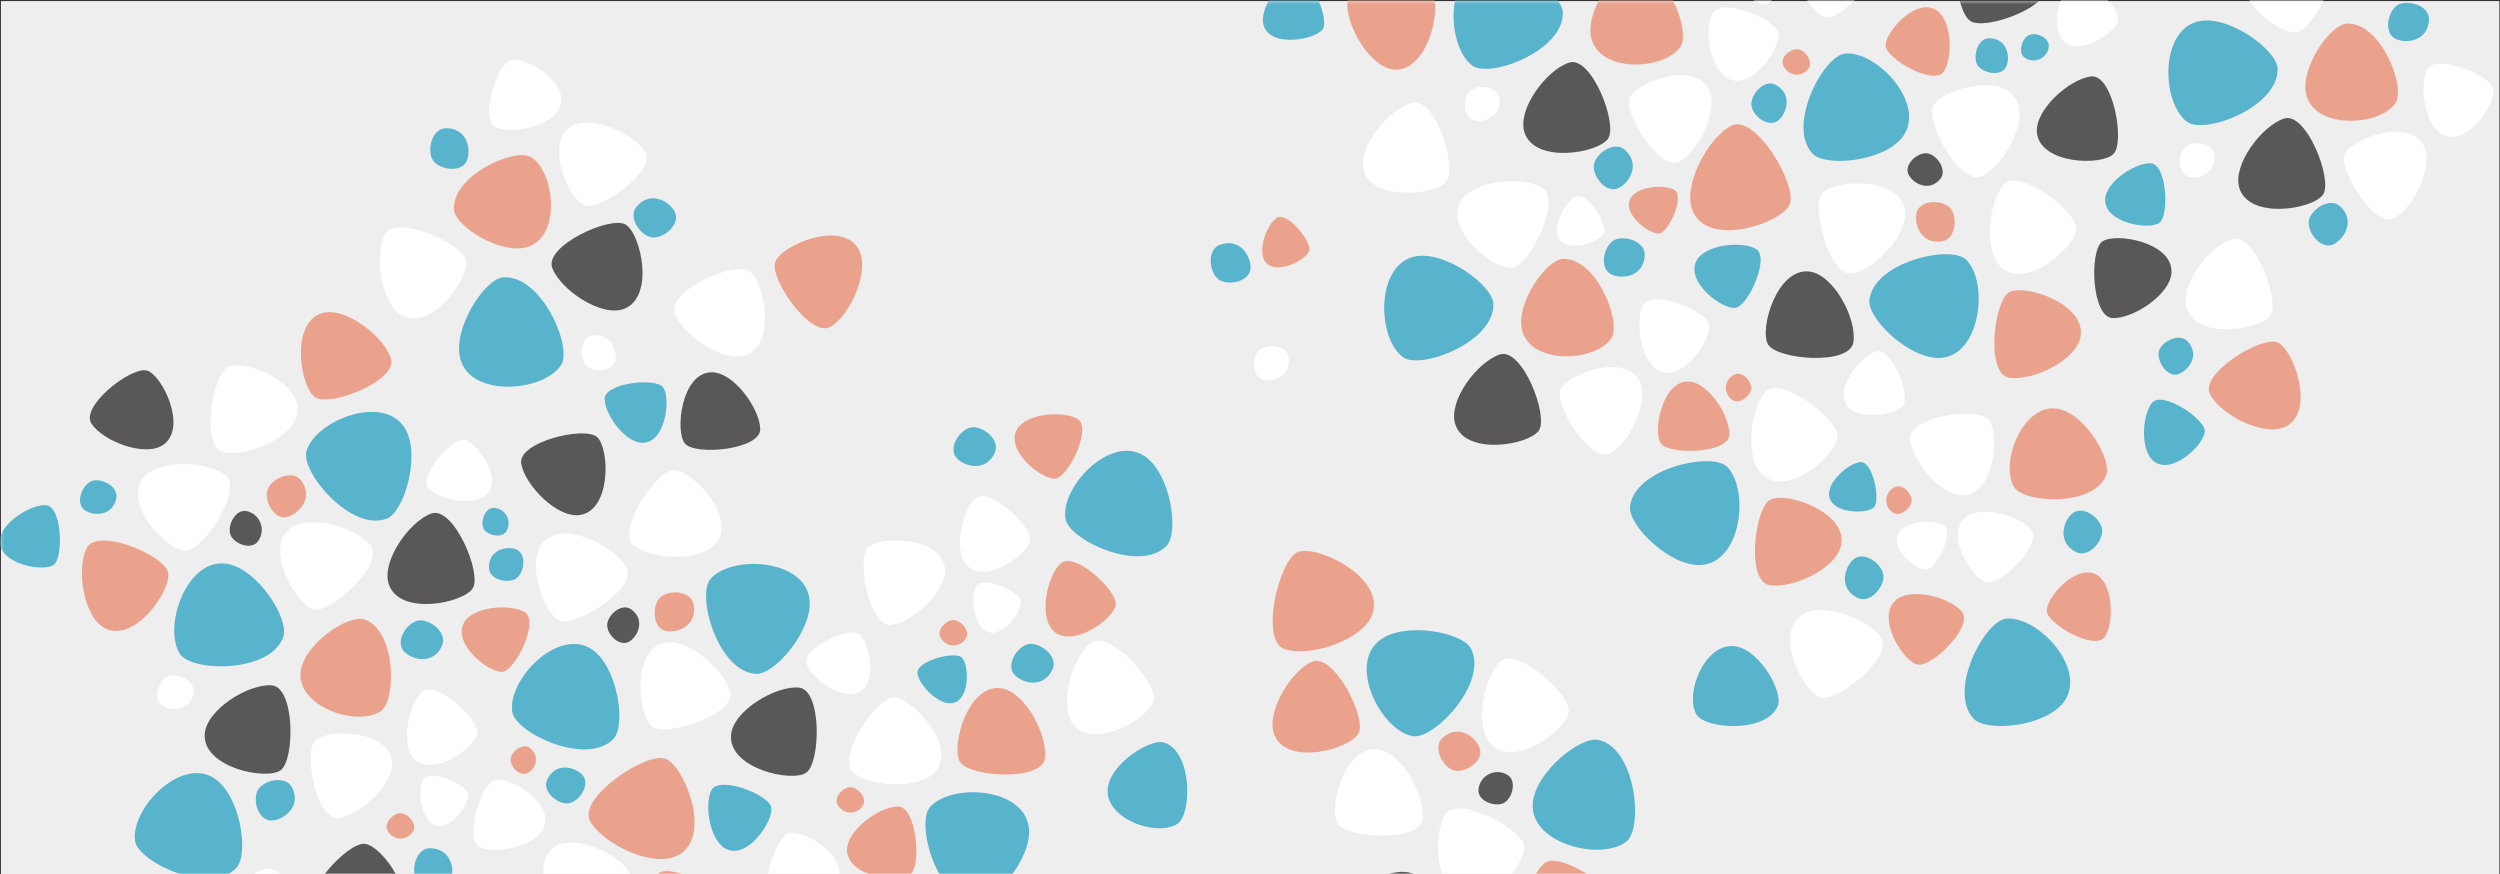 <svg width="861" height="301" viewBox="0 0 861 301" fill="none" xmlns="http://www.w3.org/2000/svg">
<rect x="0" y="0" width="861" height="301" fill="#333333" stroke="none"/>
<path d="M860.78 0.374H0.328V300.995H860.78V0.374Z" fill="#EEEEEE"/>
<mask id="mask0_132_67978" style="mask-type:luminance" maskUnits="userSpaceOnUse" x="0" y="0" width="861" height="301">
<path d="M860.78 0.374H0.328V300.995H860.78V0.374Z" fill="white"/>
</mask>
<g mask="url(#mask0_132_67978)">
<path d="M547.993 12.936C546.017 3.64 556.375 -11.033 562.029 -11.309C573.713 -11.887 582.519 10.7 578.716 16.127C573.062 24.267 550.745 25.247 547.993 12.936Z" fill="#EAA28C"/>
<path d="M511.215 -12.063C521.673 -14.149 537.961 -2.139 538.236 4.268C538.661 17.484 513.217 27.031 507.137 22.634C498.205 16.077 497.43 -9.325 511.215 -12.063Z" fill="#58B3CC"/>
<path d="M598.281 -11.034C595.129 -5.531 604.761 2.107 608.089 1.529C611.416 0.951 617.646 -11.435 613.818 -13.697C609.99 -15.958 600.783 -15.053 598.281 -11.034Z" fill="white"/>
<path d="M480.041 23.966C491.45 24.971 496.604 3.263 493.251 -1.863C489.899 -6.988 464.78 -7.717 464.029 0.374C463.279 8.464 471.71 23.212 480.041 23.966Z" fill="#EAA28C"/>
<path d="M435.283 9.016C437.96 16.554 453.296 13.589 455.598 9.946C457.9 6.303 450.97 -10.154 445.591 -8.194C440.211 -6.234 433.306 3.439 435.283 9.016Z" fill="#58B3CC"/>
<path d="M588.424 30.523C583.195 21.001 563.405 28.388 561.253 33.714C559.101 39.041 571.686 59.267 578.391 55.623C585.096 51.98 592.227 37.609 588.424 30.523Z" fill="white"/>
<path d="M595.329 27.182C603.71 31.102 613.568 16.002 612.442 11.178C611.316 6.353 592.427 -1.109 589.599 4.796C586.772 10.7 589.174 24.318 595.329 27.182Z" fill="white"/>
<path d="M525.026 45.599C528.553 56.528 550.47 52.785 553.848 47.709C557.225 42.634 548.093 19.092 540.412 21.554C532.731 24.017 522.449 37.484 525.026 45.599Z" fill="#595757"/>
<path d="M516.344 33.74C517.42 40.197 511.015 42.408 507.562 41.453C504.11 40.498 503.634 34.87 505.761 31.88C507.888 28.89 515.719 29.292 516.344 33.74Z" fill="white"/>
<path d="M443.764 123.009C444.84 129.466 438.435 131.677 434.982 130.723C431.53 129.768 431.055 124.14 433.181 121.175C435.308 118.21 443.164 118.462 443.764 123.009Z" fill="white"/>
<path d="M622.725 23.815C622.178 24.502 621.461 25.033 620.646 25.354C619.831 25.675 618.946 25.776 618.08 25.646C617.214 25.517 616.396 25.161 615.71 24.615C615.024 24.069 614.492 23.351 614.168 22.534C613.043 20.022 615.97 17.157 618.672 16.931C621.374 16.705 624.851 21.278 622.725 23.815Z" fill="#EAA28C"/>
<path d="M611.491 29.192C617.571 32.434 615.319 39.242 612.317 41.554C609.315 43.865 604.286 40.574 603.285 36.931C602.284 33.288 607.313 26.956 611.491 29.192Z" fill="#58B3CC"/>
<path d="M559.702 51.705C565.181 56.73 560.953 63.287 557.2 64.87C553.447 66.453 549.044 61.704 548.869 57.508C548.694 53.312 555.924 48.112 559.702 51.705Z" fill="#58B3CC"/>
<path d="M794.23 32.358C792.253 23.061 802.611 8.388 808.265 8.137C819.949 7.559 828.756 30.147 824.953 35.574C819.299 43.639 796.857 44.594 794.23 32.358Z" fill="#EAA28C"/>
<path d="M757.452 7.283C767.91 5.198 784.197 17.334 784.397 23.615C784.823 36.856 759.378 46.403 753.299 42.006C744.342 35.549 743.666 10.022 757.452 7.283Z" fill="#58B3CC"/>
<path d="M773.139 -11.762C767.409 -1.712 784.848 12.031 790.877 11.152C796.907 10.273 808.165 -12.315 801.21 -16.485C794.255 -20.656 777.317 -19.048 773.139 -11.762Z" fill="white"/>
<path d="M834.66 49.996C829.431 40.448 809.641 47.835 807.49 53.187C805.338 58.538 817.923 78.739 824.628 75.096C831.333 71.453 838.463 56.955 834.66 49.996Z" fill="white"/>
<path d="M841.566 46.553C849.947 50.448 859.804 35.348 858.654 30.549C857.503 25.75 838.638 18.237 835.811 24.167C832.984 30.096 835.411 43.664 841.566 46.553Z" fill="white"/>
<path d="M771.262 64.844C774.79 75.774 796.707 72.055 800.084 66.98C803.462 61.905 794.305 38.363 786.649 40.825C778.993 43.287 768.685 56.855 771.262 64.844Z" fill="#595757"/>
<path d="M762.581 53.137C763.656 59.594 757.252 61.83 753.799 60.875C750.346 59.92 749.871 54.292 751.998 51.303C754.124 48.313 761.855 48.639 762.581 53.137Z" fill="white"/>
<path d="M836.537 6.73C836.237 14.268 828.556 15.198 824.903 13.313C821.25 11.429 822.026 5.022 825.103 2.183C828.18 -0.656 836.737 1.58 836.537 6.73Z" fill="#58B3CC"/>
<path d="M524.15 113.437C522.173 104.14 532.531 89.467 538.186 89.191C549.869 88.613 558.676 111.2 554.873 116.627C549.219 124.768 526.777 125.723 524.15 113.437Z" fill="#EAA28C"/>
<path d="M487.372 88.311C497.83 86.251 514.117 98.361 514.318 104.642C514.743 117.883 489.299 127.431 483.219 123.034C474.262 116.577 473.587 91.15 487.372 88.311Z" fill="#58B3CC"/>
<path d="M503.059 69.368C497.33 79.418 514.768 93.161 520.797 92.282C526.827 91.402 538.086 68.815 531.13 64.644C524.175 60.473 507.237 62.081 503.059 69.368Z" fill="white"/>
<path d="M469.634 58.412C472.461 69.568 494.653 67.206 498.255 62.357C501.858 57.508 494.277 33.438 486.472 35.398C478.666 37.358 467.557 50.272 469.634 58.412Z" fill="white"/>
<path d="M583.27 73.362C589.249 85.095 613.418 76.854 616.345 70.472C619.272 64.091 604.586 39.066 596.33 43.262C588.073 47.458 578.841 64.744 583.27 73.362Z" fill="#EAA28C"/>
<path d="M564.581 131.024C559.352 121.476 539.562 128.888 537.41 134.215C535.258 139.541 547.843 159.767 554.548 156.124C561.253 152.481 568.384 138.084 564.581 131.024Z" fill="white"/>
<path d="M571.486 127.682C579.867 131.602 589.725 116.502 588.599 111.678C587.473 106.854 568.584 99.392 565.757 105.296C562.929 111.2 565.331 124.818 571.486 127.682Z" fill="white"/>
<path d="M584.271 89.769C580.368 97.306 593.453 106.803 597.806 105.999C602.159 105.195 609.79 88.412 604.611 85.648C599.432 82.884 587.123 84.342 584.271 89.769Z" fill="#58B3CC"/>
<path d="M561.503 68.362C558.601 73.865 568.333 80.925 571.511 80.422C574.688 79.92 580.443 67.357 576.515 65.347C572.587 63.337 563.63 64.317 561.503 68.362Z" fill="#EAA28C"/>
<path d="M420.046 84.342C426.976 81.654 430.929 88.312 430.679 92.433C430.429 96.553 424.249 98.362 420.421 96.679C416.593 94.995 415.242 86.176 420.046 84.342Z" fill="#58B3CC"/>
<path d="M435.658 90.07C439.286 95.095 449.994 89.543 450.894 86.352C451.795 83.161 443.189 72.558 439.611 75.096C436.033 77.633 433.156 86.377 435.658 90.07Z" fill="#EAA28C"/>
<path d="M536.76 81.955C539.687 87.457 551.02 83.311 552.346 80.271C553.672 77.231 546.492 65.573 542.639 67.709C538.786 69.844 534.608 77.935 536.76 81.955Z" fill="white"/>
<path d="M501.183 146.099C504.71 157.053 526.627 153.31 530.004 148.234C533.382 143.159 524.25 119.617 516.569 122.079C508.888 124.542 498.606 137.983 501.183 146.099Z" fill="#595757"/>
<path d="M566.457 87.86C566.157 95.397 558.476 96.327 554.823 94.442C551.17 92.558 551.946 86.176 555.023 83.312C558.101 80.448 566.657 82.709 566.457 87.86Z" fill="#58B3CC"/>
<path d="M805.938 71.05C811.393 76.075 807.189 82.633 803.437 84.216C799.684 85.799 795.28 81.075 795.105 76.879C794.93 72.683 802.161 67.558 805.938 71.05Z" fill="#58B3CC"/>
<path d="M668.334 123.261C657.676 123.889 643.165 109.794 643.816 103.412C645.192 90.221 671.762 84.242 677.116 89.417C684.972 97.131 682.22 122.407 668.334 123.261Z" fill="#58B3CC"/>
<path d="M655.199 47.232C648.719 55.749 628.604 57.584 624.226 52.91C615.194 43.262 628.029 19.142 635.434 18.439C646.468 17.409 663.731 36.026 655.199 47.232Z" fill="#58B3CC"/>
<path d="M656 71.93C653.723 60.674 631.531 61.88 627.603 66.553C623.675 71.226 630.105 95.623 638.011 94.191C645.917 92.758 657.651 80.171 656 71.93Z" fill="white"/>
<path d="M716.546 115.949C718.497 104.643 697.356 97.683 692.002 100.623C686.648 103.562 683.871 128.637 691.802 130.044C699.733 131.451 715.12 124.19 716.546 115.949Z" fill="#EAA28C"/>
<path d="M689.475 92.231C698.207 99.768 714.87 84.894 715.07 78.789C715.27 72.683 695.055 57.533 689.926 63.714C684.797 69.895 683.071 86.804 689.475 92.231Z" fill="white"/>
<path d="M623.3 93.538C611.966 92.005 605.787 113.462 608.939 118.663C612.092 123.864 637.086 125.999 638.311 117.859C639.537 109.718 631.556 94.668 623.3 93.538Z" fill="#595757"/>
<path d="M635.234 137.959C637.736 145.647 653.123 142.984 655.525 139.466C657.926 135.949 651.496 119.366 646.092 121.05C640.688 122.733 633.433 132.306 635.234 137.959Z" fill="white"/>
<path d="M694.604 34.82C689.6 24.443 668.459 31.076 665.757 36.553C663.055 42.031 675.264 64.191 682.545 60.699C689.825 57.206 698.357 42.408 694.604 34.82Z" fill="white"/>
<path d="M701.534 45.825C702.81 56.603 723.826 57.131 727.879 53.036C731.933 48.94 727.704 25.398 720.124 26.328C712.543 27.257 700.584 38.061 701.534 45.825Z" fill="#595757"/>
<path d="M668.835 83.111C661.479 84.292 659.002 76.93 660.128 73.061C661.254 69.191 667.634 68.614 671.036 71.076C674.439 73.538 673.914 82.307 668.835 83.111Z" fill="#EAA28C"/>
<path d="M668.334 61.503C664.456 66.352 658.827 63.212 657.301 60.121C655.775 57.031 659.453 53.162 662.93 52.785C666.408 52.408 670.836 58.162 668.334 61.503Z" fill="#595757"/>
<path d="M666.933 3.515C659.778 -1.108 648.895 11.404 649.42 15.927C649.945 20.449 666.158 29.67 669.435 24.645C672.713 19.62 672.162 6.907 666.933 3.515Z" fill="#EAA28C"/>
<path d="M598.406 222.73C606.512 224.665 614.193 238.484 612.267 243.107C608.289 252.654 587.073 251.097 584.221 246.021C579.992 238.434 587.723 220.168 598.406 222.73Z" fill="#58B3CC"/>
<path d="M620.323 211.952C610.991 218.61 621.124 238.484 626.978 240.192C632.832 241.901 652.397 226.072 647.769 219.464C643.14 212.856 627.153 207.078 620.323 211.952Z" fill="white"/>
<path d="M585.772 194.591C575.114 195.168 560.753 180.973 561.378 174.491C562.829 161.325 589.45 155.521 594.779 160.722C602.66 168.712 599.732 193.837 585.772 194.591Z" fill="#58B3CC"/>
<path d="M634.108 187.581C636.135 176.249 615.044 169.189 609.665 172.079C604.286 174.968 601.334 200.043 609.265 201.5C617.196 202.957 632.632 195.847 634.108 187.581Z" fill="#EAA28C"/>
<path d="M607.188 163.687C615.869 171.224 632.632 156.501 632.882 150.396C633.132 144.29 613.092 129.014 607.863 135.12C602.634 141.225 600.783 158.26 607.188 163.687Z" fill="white"/>
<path d="M681.344 -21.686C670.386 -18.42 673.563 3.69 678.542 7.208C683.521 10.725 707.164 2.183 704.912 -5.657C702.66 -13.495 689.375 -24.073 681.344 -21.686Z" fill="#595757"/>
<path d="M710.416 13.866C715.795 19.87 728.805 11.152 729.531 6.931C730.256 2.71 717.647 -9.677 713.368 -5.983C709.09 -2.29 706.463 9.494 710.416 13.866Z" fill="white"/>
<path d="M621.274 -16.309C614.268 -10.254 623.901 4.997 628.779 5.926C633.658 6.856 648.219 -7.365 643.991 -12.34C639.763 -17.314 626.403 -20.757 621.274 -16.309Z" fill="white"/>
<path d="M787.425 146.828C797.432 141.401 789.926 120.396 784.422 117.959C778.918 115.522 757.402 128.687 761.155 135.848C764.908 143.009 780.044 150.772 787.425 146.828Z" fill="#EAA28C"/>
<path d="M741.815 158.913C748.22 163.812 759.328 152.833 759.328 148.511C759.328 144.189 744.567 134.315 741.089 138.813C737.612 143.31 737.136 155.32 741.815 158.913Z" fill="#58B3CC"/>
<path d="M725.002 68.84C725.002 76.93 740.389 79.317 743.766 76.678C747.144 74.04 746.268 56.302 740.589 56.227C734.91 56.151 725.052 62.91 725.002 68.84Z" fill="#58B3CC"/>
<path d="M753.124 106.125C756.526 117.08 778.468 113.663 781.92 108.638C785.373 103.613 776.466 79.97 768.76 82.332C761.055 84.694 750.622 98.085 753.124 106.125Z" fill="white"/>
<path d="M747.87 93.689C748.12 83.337 728.355 79.92 723.951 83.236C719.548 86.553 720.349 109.316 727.604 109.542C734.86 109.768 747.669 101.276 747.87 93.689Z" fill="#595757"/>
<path d="M753.399 117.557C757.827 122.381 753.674 127.607 750.246 128.838C746.819 130.069 743.391 125.496 743.391 121.828C743.391 118.16 750.271 114.24 753.399 117.557Z" fill="#58B3CC"/>
<path d="M653.873 183.585C650.721 189.088 660.353 196.751 663.681 196.148C667.008 195.545 673.238 183.183 669.385 180.922C665.532 178.661 656.2 179.565 653.873 183.585Z" fill="white"/>
<path d="M629.93 170.721C630.781 177.028 643.065 177.128 645.392 174.716C647.719 172.304 645.042 158.586 640.613 159.164C636.185 159.742 629.305 166.199 629.93 170.721Z" fill="#58B3CC"/>
<path d="M651.722 176.425C651.011 175.912 650.447 175.221 650.086 174.421C649.724 173.621 649.578 172.74 649.662 171.865C649.745 170.991 650.056 170.154 650.562 169.437C651.068 168.721 651.753 168.15 652.547 167.782C654.874 166.526 657.976 169.315 658.352 172.003C658.727 174.692 654.374 178.435 651.722 176.425Z" fill="#EAA28C"/>
<path d="M596.48 137.657C595.768 137.146 595.203 136.457 594.84 135.658C594.476 134.859 594.328 133.979 594.409 133.105C594.49 132.23 594.797 131.392 595.301 130.675C595.805 129.957 596.487 129.384 597.28 129.014C599.632 127.758 602.734 130.547 603.11 133.235C603.485 135.923 599.132 139.667 596.48 137.657Z" fill="#EAA28C"/>
<path d="M710.691 241.876C704.211 250.393 684.096 252.202 679.718 247.529C670.686 237.906 683.521 213.786 690.926 213.082C701.96 212.027 719.223 230.645 710.691 241.876Z" fill="#58B3CC"/>
<path d="M709.14 140.873C718.397 142.883 727.429 158.46 725.353 163.712C721.049 174.616 696.931 173.36 693.578 167.656C688.6 159.139 696.981 138.21 709.14 140.873Z" fill="#EAA28C"/>
<path d="M722.425 198.159C715.27 193.536 704.386 206.048 704.912 210.571C705.437 215.093 721.65 224.314 724.927 219.264C728.205 214.214 727.654 201.551 722.425 198.159Z" fill="#EAA28C"/>
<path d="M676.491 170.571C687.299 169.742 688.725 148.662 684.797 144.416C680.869 140.17 657.276 143.411 657.851 151.049C658.427 158.687 668.585 171.224 676.491 170.571Z" fill="white"/>
<path d="M676.766 178.309C669.76 184.389 679.393 199.615 684.271 200.57C689.15 201.525 703.711 187.279 699.483 182.304C695.255 177.329 681.894 173.887 676.766 178.309Z" fill="white"/>
<path d="M652.948 206.651C645.942 212.706 655.449 227.957 660.453 228.886C665.457 229.816 679.893 215.595 675.665 210.62C671.437 205.646 658.076 202.204 652.948 206.651Z" fill="#EAA28C"/>
<path d="M581.568 131.401C572.337 131.1 569.059 148.989 572.086 152.833C575.114 156.677 595.329 156.275 595.579 149.718C595.829 143.16 588.274 131.628 581.568 131.401Z" fill="#EAA28C"/>
<path d="M714.97 190.143C708.315 186.776 710.566 179.364 713.794 176.777C717.021 174.189 722.475 177.555 723.801 181.55C725.127 185.545 719.548 192.455 714.97 190.143Z" fill="#58B3CC"/>
<path d="M639.688 205.897C633.033 202.53 635.284 195.093 638.487 192.53C641.689 189.967 647.193 193.309 648.494 197.304C649.795 201.299 644.266 208.208 639.688 205.897Z" fill="#58B3CC"/>
<path d="M705.613 16.052C705.517 16.946 705.198 17.802 704.685 18.54C704.171 19.277 703.479 19.872 702.675 20.268C701.871 20.665 700.979 20.85 700.084 20.807C699.189 20.764 698.319 20.493 697.556 20.021C695.055 18.614 695.93 14.343 698.107 12.484C700.284 10.625 705.863 12.609 705.613 16.052Z" fill="#58B3CC"/>
<path d="M685.147 13.162C691.477 13.313 692.428 19.846 690.901 23.011C689.375 26.177 683.921 25.524 681.469 23.011C679.017 20.499 680.844 13.062 685.147 13.162Z" fill="#58B3CC"/>
<path d="M475.263 220.444C483.794 213.987 503.635 217.705 506.587 223.384C512.691 235.117 493.827 254.865 486.572 253.534C475.688 251.624 464.03 229.012 475.263 220.444Z" fill="#58B3CC"/>
<path d="M175.911 333.105C166.779 335.618 151.618 326.045 150.892 320.392C149.666 308.709 171.633 298.633 177.237 302.126C185.694 307.352 187.97 329.789 175.911 333.105Z" fill="#EAA28C"/>
<path d="M527.878 276.75C528.603 266.046 544.365 253.383 550.595 254.84C563.43 257.855 565.982 284.991 560.177 289.789C551.571 296.649 526.927 290.694 527.878 276.75Z" fill="#58B3CC"/>
<path d="M513.642 256.449C521.723 264.589 539.562 251.273 540.262 245.193C540.963 239.112 522.199 222.329 516.469 228.032C510.74 233.735 507.713 250.494 513.642 256.449Z" fill="white"/>
<path d="M149.166 283.935C154.82 286.8 161.901 276.699 161.225 273.383C160.549 270.066 147.79 264.539 145.763 268.509C143.737 272.478 145.038 281.775 149.166 283.935Z" fill="white"/>
<path d="M438.986 253.358C443.589 263.886 465.03 257.956 467.882 252.554C470.735 247.152 459.251 224.665 451.87 227.881C444.49 231.097 435.658 245.67 438.986 253.358Z" fill="#EAA28C"/>
<path d="M554.448 316.196C558.376 305.392 538.836 294.764 533.032 296.673C527.227 298.583 520.022 322.778 527.578 325.592C535.133 328.406 551.546 324.085 554.448 316.196Z" fill="#EAA28C"/>
<path d="M474.563 258.082C463.204 256.725 457.425 278.182 460.627 283.508C463.829 288.835 488.898 290.166 489.899 282.152C490.9 274.137 482.894 259.162 474.563 258.082Z" fill="white"/>
<path d="M136.581 317.527C144.788 309.537 131.778 291.422 125.748 290.618C119.719 289.814 102.731 308.432 108.235 314.286C113.739 320.14 130.552 323.381 136.581 317.527Z" fill="#595757"/>
<path d="M94.424 299.513C86.919 296.699 79.413 310.468 80.664 314.588C81.915 318.709 98.903 323.86 100.904 318.533C102.906 313.207 99.928 301.574 94.424 299.513Z" fill="white"/>
<path d="M501.833 308.809C511.666 314.713 525.726 297.427 524.926 291.372C524.125 285.317 501.858 273.634 497.68 280.543C493.502 287.453 494.653 304.387 501.833 308.809Z" fill="white"/>
<path d="M191.148 291.598C181.966 297.352 190.422 316.723 195.851 318.658C201.28 320.592 220.67 306.748 216.667 300.241C212.664 293.734 197.978 287.377 191.148 291.598Z" fill="white"/>
<path d="M187.345 284.865C190.772 276.222 175.211 267.277 170.482 268.609C165.754 269.94 159.374 289.312 165.453 291.824C171.533 294.337 184.843 291.171 187.345 284.865Z" fill="white"/>
<path d="M489.674 303.08C482.994 295.166 465.981 305.869 464.905 311.271C463.829 316.673 479.541 333.13 485.095 328.431C490.65 323.733 494.578 308.859 489.674 303.08Z" fill="#595757"/>
<path d="M496.779 254.137C502.283 249.112 508.388 253.86 509.639 257.78C510.89 261.7 505.811 265.669 501.633 265.493C497.455 265.318 493.001 257.73 496.779 254.137Z" fill="#EAA28C"/>
<path d="M147.94 292.126C155.446 292.126 156.797 299.664 155.146 303.408C153.494 307.151 147.064 306.774 144.062 303.835C141.06 300.895 142.936 292.227 147.94 292.126Z" fill="#58B3CC"/>
<path d="M142.161 286.473C141.691 287.212 141.038 287.816 140.264 288.224C139.491 288.631 138.624 288.828 137.752 288.795C136.879 288.762 136.03 288.5 135.289 288.035C134.548 287.571 133.941 286.919 133.529 286.146C132.153 283.885 134.755 280.619 137.407 280.091C140.059 279.563 144.037 283.709 142.161 286.473Z" fill="#EAA28C"/>
<path d="M182.466 257.58C183.177 258.09 183.743 258.78 184.106 259.578C184.47 260.377 184.618 261.258 184.537 262.132C184.456 263.006 184.148 263.844 183.645 264.562C183.141 265.28 182.458 265.852 181.666 266.223C179.339 267.479 176.236 264.715 175.861 262.027C175.486 259.338 179.814 255.57 182.466 257.58Z" fill="#EAA28C"/>
<path d="M188.446 268.533C191.323 262.252 198.228 264.137 200.68 267.026C203.132 269.915 200.23 275.116 196.602 276.473C192.974 277.83 186.444 272.855 188.446 268.533Z" fill="#58B3CC"/>
<path d="M181.39 85.146C172.258 87.658 157.072 78.086 156.371 72.407C155.271 60.674 177.237 50.624 182.967 54.167C191.173 59.367 193.399 81.829 181.39 85.146Z" fill="#EAA28C"/>
<path d="M158.498 123.487C155.846 113.11 166.854 96.126 173.234 95.548C186.369 94.392 197.277 119.442 193.249 125.698C187.245 134.994 162.001 137.079 158.498 123.487Z" fill="#58B3CC"/>
<path d="M138.683 108.763C148.891 113.939 161.675 95.673 160.474 89.693C159.274 83.713 136.156 73.663 132.503 80.774C128.851 87.884 131.202 104.969 138.683 108.763Z" fill="white"/>
<path d="M196.627 43.614C187.445 49.392 195.901 68.739 201.33 70.698C206.76 72.658 226.149 58.789 222.146 52.282C218.143 45.775 203.357 39.418 196.627 43.614Z" fill="white"/>
<path d="M192.824 36.88C196.252 28.262 180.69 19.293 175.961 20.624C171.233 21.956 164.853 41.428 170.957 43.89C177.062 46.352 190.322 43.212 192.824 36.88Z" fill="white"/>
<path d="M214.966 106.351C225.624 102.205 220.695 80.447 215.466 77.332C210.237 74.216 187.345 84.718 190.197 92.281C193.049 99.844 207.135 109.391 214.966 106.351Z" fill="#595757"/>
<path d="M203.757 115.698C210.112 114.291 212.689 120.572 211.913 124.089C211.138 127.607 205.609 128.411 202.506 126.426C199.404 124.441 199.379 116.703 203.757 115.698Z" fill="white"/>
<path d="M153.519 44.167C161.025 44.041 162.376 51.704 160.725 55.448C159.073 59.192 152.644 58.79 149.641 55.875C146.639 52.961 148.39 44.242 153.519 44.167Z" fill="#58B3CC"/>
<path d="M233.93 294.336C245.289 287.653 235.707 263.885 229.202 261.322C222.697 258.759 198.653 274.864 203.282 282.904C207.91 290.944 225.624 299.361 233.93 294.336Z" fill="#EAA28C"/>
<path d="M472.761 211.148C476.614 198.585 453.521 187.53 447.016 190.093C440.512 192.656 433.681 220.821 442.513 223.61C451.345 226.399 469.934 220.369 472.761 211.148Z" fill="#EAA28C"/>
<path d="M288.597 303.156C292.024 294.513 276.462 285.568 271.734 286.9C267.005 288.231 260.625 307.703 266.73 310.14C272.835 312.577 286.095 309.412 288.597 303.156Z" fill="white"/>
<path d="M250.193 292.452C257.698 295.97 266.63 282.402 265.579 277.955C264.528 273.508 247.44 266.925 244.939 272.277C242.437 277.629 244.638 289.89 250.193 292.452Z" fill="#58B3CC"/>
<path d="M230.177 316.473C235.831 318.985 242.386 308.935 241.611 305.694C240.835 302.453 228.126 297.503 226.274 301.473C224.423 305.443 226.049 314.563 230.177 316.473Z" fill="#EAA28C"/>
<path d="M219.194 71.251C223.923 65.472 230.628 69.317 232.429 73.035C234.23 76.754 229.752 81.377 225.499 81.779C221.245 82.181 215.941 75.221 219.194 71.251Z" fill="#58B3CC"/>
<path d="M509.189 271.925C509.284 270.801 509.665 269.72 510.295 268.787C510.925 267.853 511.784 267.098 512.789 266.593C513.794 266.089 514.911 265.852 516.033 265.906C517.155 265.96 518.244 266.302 519.196 266.9C522.149 268.609 521.223 273.91 518.546 276.146C515.869 278.382 508.788 276.196 509.189 271.925Z" fill="#595757"/>
<path d="M278.789 206.4C280.015 217.053 266.805 232.379 260.425 232.077C247.265 231.449 239.81 205.143 244.663 199.415C251.869 191.048 277.163 192.405 278.789 206.4Z" fill="#58B3CC"/>
<path d="M203.932 223.711C212.764 229.715 215.691 249.79 211.288 254.439C202.231 264.036 177.512 252.529 176.412 245.142C174.76 234.037 192.299 215.796 203.932 223.711Z" fill="#58B3CC"/>
<path d="M74.009 268.182C82.891 274.237 85.793 294.337 81.39 298.91C72.308 308.533 47.614 297 46.513 289.613C44.862 278.609 62.4 260.267 74.009 268.182Z" fill="#58B3CC"/>
<path d="M228.451 221.474C217.393 224.364 219.819 246.599 224.698 250.243C229.577 253.886 253.47 246.097 251.468 238.283C249.467 230.469 236.557 219.389 228.451 221.474Z" fill="white"/>
<path d="M246.765 186.827C253.67 177.656 238.033 161.702 231.954 161.903C225.874 162.104 211.939 183.083 218.343 187.982C224.748 192.882 241.711 193.535 246.765 186.827Z" fill="white"/>
<path d="M251.769 253.157C250.868 264.614 272.559 269.538 277.613 266.147C282.667 262.755 283.117 237.479 275.111 236.8C267.105 236.122 252.419 244.765 251.769 253.157Z" fill="#595757"/>
<path d="M295.252 238.635C302.757 235.745 299.305 220.419 295.627 218.233C291.949 216.047 275.837 223.384 277.838 228.71C279.84 234.037 289.747 240.77 295.252 238.635Z" fill="white"/>
<path d="M189.396 184.892C179.389 190.419 187.12 211.324 192.724 213.71C198.328 216.097 219.619 202.63 215.791 195.52C211.964 188.409 196.727 180.822 189.396 184.892Z" fill="white"/>
<path d="M199.929 177.33C210.588 175.445 209.937 154.365 205.634 150.521C201.33 146.677 178.113 152.23 179.514 159.767C180.915 167.305 192.149 178.762 199.929 177.33Z" fill="#595757"/>
<path d="M238.859 208.032C240.41 215.344 233.255 218.233 229.252 217.329C225.249 216.424 224.398 210.042 226.75 206.5C229.101 202.957 237.758 202.982 238.859 208.032Z" fill="#EAA28C"/>
<path d="M217.392 209.867C222.396 213.485 219.619 219.314 216.642 220.997C213.665 222.681 209.587 219.239 209.136 215.771C208.686 212.304 213.915 207.354 217.392 209.867Z" fill="#595757"/>
<path d="M139.509 147.607C144.988 156.802 139.208 176.224 133.254 178.586C120.995 183.435 103.456 162.506 105.558 155.345C108.71 144.667 132.328 135.496 139.509 147.607Z" fill="#58B3CC"/>
<path d="M103.606 230.896C105.083 221.524 120.019 211.575 125.398 213.308C136.506 217.002 136.581 241.273 131.102 244.941C122.921 250.494 101.655 243.258 103.606 230.896Z" fill="#EAA28C"/>
<path d="M78.312 194.189C88.82 196.048 99.678 213.133 97.577 219.314C93.224 231.876 65.978 231.474 61.95 225.193C55.97 215.696 64.477 191.751 78.312 194.189Z" fill="#58B3CC"/>
<path d="M99.778 182.103C90.872 189.314 102.28 208.535 108.085 209.892C113.889 211.248 132.653 194.264 127.625 187.932C122.596 181.601 106.308 176.827 99.778 182.103Z" fill="white"/>
<path d="M110.762 107.884C99.854 111.376 103.456 133.386 108.51 136.828C113.564 140.27 137.032 131.175 134.63 123.486C132.228 115.798 118.743 105.346 110.762 107.884Z" fill="#EAA28C"/>
<path d="M159.824 214.389C155.621 221.927 168.681 231.977 173.159 231.349C177.637 230.721 185.869 213.761 180.665 210.796C175.461 207.832 162.951 208.912 159.824 214.389Z" fill="#EAA28C"/>
<path d="M36.305 216.449C46.563 221.474 59.173 203.133 57.897 197.153C56.621 191.173 33.428 181.45 29.825 188.812C26.223 196.173 28.775 212.781 36.305 216.449Z" fill="#EAA28C"/>
<path d="M102.305 142.908C104.807 131.703 84.117 123.663 78.637 126.276C73.158 128.889 69.005 153.913 76.861 155.672C84.717 157.431 100.404 151.124 102.305 142.908Z" fill="white"/>
<path d="M381.592 270.845C383.068 262.604 396.378 254.137 401.082 255.77C410.789 259.212 410.439 280.568 405.535 283.709C398.255 288.432 379.641 281.774 381.592 270.845Z" fill="#58B3CC"/>
<path d="M369.658 249.464C376.788 258.433 396.003 247.177 397.379 241.223C398.755 235.268 381.917 216.449 375.612 221.474C369.308 226.499 364.429 242.881 369.658 249.464Z" fill="white"/>
<path d="M354.346 285.141C355.497 295.794 342.187 311.045 335.807 310.693C322.647 309.99 315.367 283.633 320.246 278.03C327.526 269.588 352.795 271.121 354.346 285.141Z" fill="#58B3CC"/>
<path d="M344.639 237.002C333.28 235.62 327.426 257.102 330.603 262.378C333.781 267.654 358.875 269.162 359.876 261.147C360.876 253.132 352.945 238.032 344.639 237.002Z" fill="#EAA28C"/>
<path d="M322.447 265.343C329.402 256.222 313.891 240.218 307.786 240.218C301.681 240.218 287.771 261.247 294.001 266.197C300.23 271.147 317.343 272.026 322.447 265.343Z" fill="white"/>
<path d="M133.954 201.374C137.807 212.178 159.599 207.756 162.826 202.58C166.054 197.404 156.146 174.163 148.565 176.852C140.985 179.54 131.127 193.434 133.954 201.374Z" fill="#595757"/>
<path d="M-0.097 186.299C-0.322 194.389 15.089 197.078 18.517 194.515C21.945 191.952 21.394 174.189 15.715 173.988C10.036 173.787 0.078 180.445 -0.097 186.299Z" fill="#58B3CC"/>
<path d="M167.68 170.219C173.359 164.466 163.952 151.928 159.699 151.426C155.446 150.923 143.762 164.29 147.765 168.31C151.768 172.33 163.527 174.415 167.68 170.219Z" fill="white"/>
<path d="M49.19 164.767C42.285 173.937 57.922 189.892 64.001 189.691C70.081 189.49 84.016 168.51 77.612 163.611C71.207 158.712 54.219 158.058 49.19 164.767Z" fill="white"/>
<path d="M134.98 261.976C133.529 251.197 112.463 250.946 108.485 255.117C104.507 259.287 109.035 282.754 116.591 281.749C124.147 280.744 136.031 269.865 134.98 261.976Z" fill="white"/>
<path d="M142.636 261.272C149.066 267.955 163.677 257.453 164.352 252.554C165.028 247.654 150.067 233.81 145.338 238.333C140.609 242.855 137.932 256.373 142.636 261.272Z" fill="white"/>
<path d="M70.506 252.88C69.856 264.363 91.647 268.81 96.626 265.292C101.605 261.775 101.63 236.524 93.499 236.022C85.368 235.519 70.982 244.489 70.506 252.88Z" fill="#595757"/>
<path d="M56.17 153.234C64.702 147.38 55.92 129.265 50.666 127.632C45.412 125.999 27.474 139.893 31.527 145.948C35.58 152.003 49.916 157.506 56.17 153.234Z" fill="#595757"/>
<path d="M103.756 165.496C108.16 171.526 102.806 177.128 98.753 178.058C94.7 178.988 91.247 173.385 91.972 169.239C92.698 165.094 100.704 161.35 103.756 165.496Z" fill="#EAA28C"/>
<path d="M66.653 238.76C65.327 245.167 58.547 244.941 55.67 242.78C52.793 240.619 54.369 235.243 57.421 233.207C60.474 231.172 67.554 234.363 66.653 238.76Z" fill="white"/>
<path d="M40.058 171.601C38.732 178.008 31.952 177.756 29.075 175.621C26.198 173.485 27.774 168.083 30.826 166.048C33.879 164.013 40.959 167.179 40.058 171.601Z" fill="#58B3CC"/>
<path d="M295.552 85.548C289.597 75.724 269.132 84.443 267.005 90.171C264.879 95.9 279.214 116.678 286.12 112.507C293.025 108.337 299.905 92.734 295.552 85.548Z" fill="#EAA28C"/>
<path d="M221.521 152.506C229.552 152.13 231.078 136.502 228.251 133.261C225.424 130.019 207.86 131.904 208.236 137.607C208.611 143.311 215.616 152.783 221.521 152.506Z" fill="#58B3CC"/>
<path d="M256.998 122.23C267.731 118.21 263.027 96.402 257.823 93.211C252.619 90.02 229.627 100.271 232.404 107.884C235.181 115.497 249.142 125.17 256.998 122.23Z" fill="white"/>
<path d="M244.939 128.21C234.631 128.511 232.429 148.536 235.882 152.757C239.334 156.978 262.026 154.918 261.826 147.732C261.626 140.546 252.494 127.959 244.939 128.21Z" fill="#595757"/>
<path d="M152.268 222.303C149.291 229.162 141.785 227.328 139.058 224.238C136.331 221.147 139.334 215.494 143.236 213.937C147.139 212.379 154.295 217.58 152.268 222.303Z" fill="#58B3CC"/>
<path d="M339.585 217.404C345.239 220.268 352.295 210.168 351.619 206.851C350.944 203.535 338.209 198.007 336.158 201.977C334.106 205.947 335.582 215.293 339.585 217.404Z" fill="white"/>
<path d="M328.076 242.152C334.281 240.946 333.731 228.61 331.179 226.399C328.627 224.188 315.167 227.68 315.992 232.077C316.818 236.474 323.598 243.031 328.076 242.152Z" fill="#58B3CC"/>
<path d="M332.58 219.967C332.111 220.706 331.457 221.31 330.683 221.717C329.91 222.125 329.044 222.322 328.171 222.289C327.298 222.256 326.449 221.994 325.708 221.529C324.968 221.064 324.361 220.413 323.948 219.64C322.572 217.354 325.149 214.087 327.826 213.56C330.503 213.032 334.431 217.203 332.58 219.967Z" fill="#EAA28C"/>
<path d="M297.128 277.528C296.659 278.268 296.005 278.872 295.232 279.279C294.458 279.687 293.592 279.884 292.719 279.851C291.846 279.818 290.997 279.556 290.256 279.091C289.516 278.626 288.909 277.975 288.497 277.202C287.095 274.915 289.697 271.649 292.349 271.147C295.001 270.644 298.979 274.765 297.128 277.528Z" fill="#EAA28C"/>
<path d="M394.326 157.179C403.158 163.209 406.11 183.259 401.832 187.907C392.75 197.53 368.056 185.998 366.956 178.611C365.179 167.606 382.718 149.265 394.326 157.179Z" fill="#58B3CC"/>
<path d="M350.243 147.883C346.04 155.295 359.075 165.47 363.553 164.817C368.032 164.164 376.288 147.23 371.059 144.265C365.83 141.3 353.32 142.431 350.243 147.883Z" fill="#EAA28C"/>
<path d="M325.374 195.445C323.948 184.667 302.857 184.44 298.879 188.586C294.901 192.732 299.455 216.224 307.01 215.244C314.566 214.264 326.425 203.335 325.374 195.445Z" fill="white"/>
<path d="M333.08 194.741C339.51 201.45 354.121 190.922 354.772 186.023C355.422 181.123 340.486 167.28 335.782 171.802C331.079 176.325 328.352 189.842 333.08 194.741Z" fill="white"/>
<path d="M362.553 217.052C368.957 223.735 383.593 213.233 384.244 208.334C384.894 203.434 369.958 189.59 365.23 194.088C360.501 198.585 357.849 212.153 362.553 217.052Z" fill="#EAA28C"/>
<path d="M291.724 292.83C291.949 302.126 309.788 304.312 313.591 301.146C317.393 297.98 315.692 277.629 309.162 277.755C302.632 277.88 291.574 286.021 291.724 292.83Z" fill="#EAA28C"/>
<path d="M342.663 155.797C339.71 162.656 332.205 160.822 329.453 157.732C326.701 154.641 329.753 148.963 333.631 147.405C337.509 145.848 344.714 151.124 342.663 155.797Z" fill="#58B3CC"/>
<path d="M362.528 230.393C359.575 237.253 352.07 235.418 349.343 232.328C346.616 229.238 349.618 223.559 353.496 222.027C357.374 220.494 364.579 225.67 362.528 230.393Z" fill="#58B3CC"/>
<path d="M170.107 174.917C171.003 174.956 171.874 175.224 172.638 175.695C173.403 176.166 174.035 176.825 174.476 177.609C174.916 178.393 175.151 179.278 175.157 180.178C175.163 181.079 174.94 181.966 174.51 182.756C173.259 185.269 168.956 184.716 167.004 182.756C165.053 180.797 166.654 174.767 170.107 174.917Z" fill="#58B3CC"/>
<path d="M168.406 195.595C168.18 189.239 174.635 187.907 177.863 189.264C181.09 190.621 180.815 196.123 178.363 198.736C175.911 201.349 168.531 199.967 168.406 195.595Z" fill="#58B3CC"/>
<path d="M100.604 271.222C103.907 277.931 97.627 282.478 93.524 282.579C89.421 282.679 87.069 276.699 88.52 272.73C89.971 268.76 98.352 266.7 100.604 271.222Z" fill="#58B3CC"/>
<path d="M84.942 176.023C86.027 176.252 87.037 176.753 87.877 177.48C88.716 178.207 89.359 179.136 89.744 180.18C90.129 181.224 90.243 182.349 90.078 183.45C89.912 184.551 89.471 185.592 88.795 186.475C86.794 189.239 81.64 187.781 79.713 184.867C77.787 181.952 80.739 175.169 84.942 176.023Z" fill="#595757"/>
</g>
</svg>
